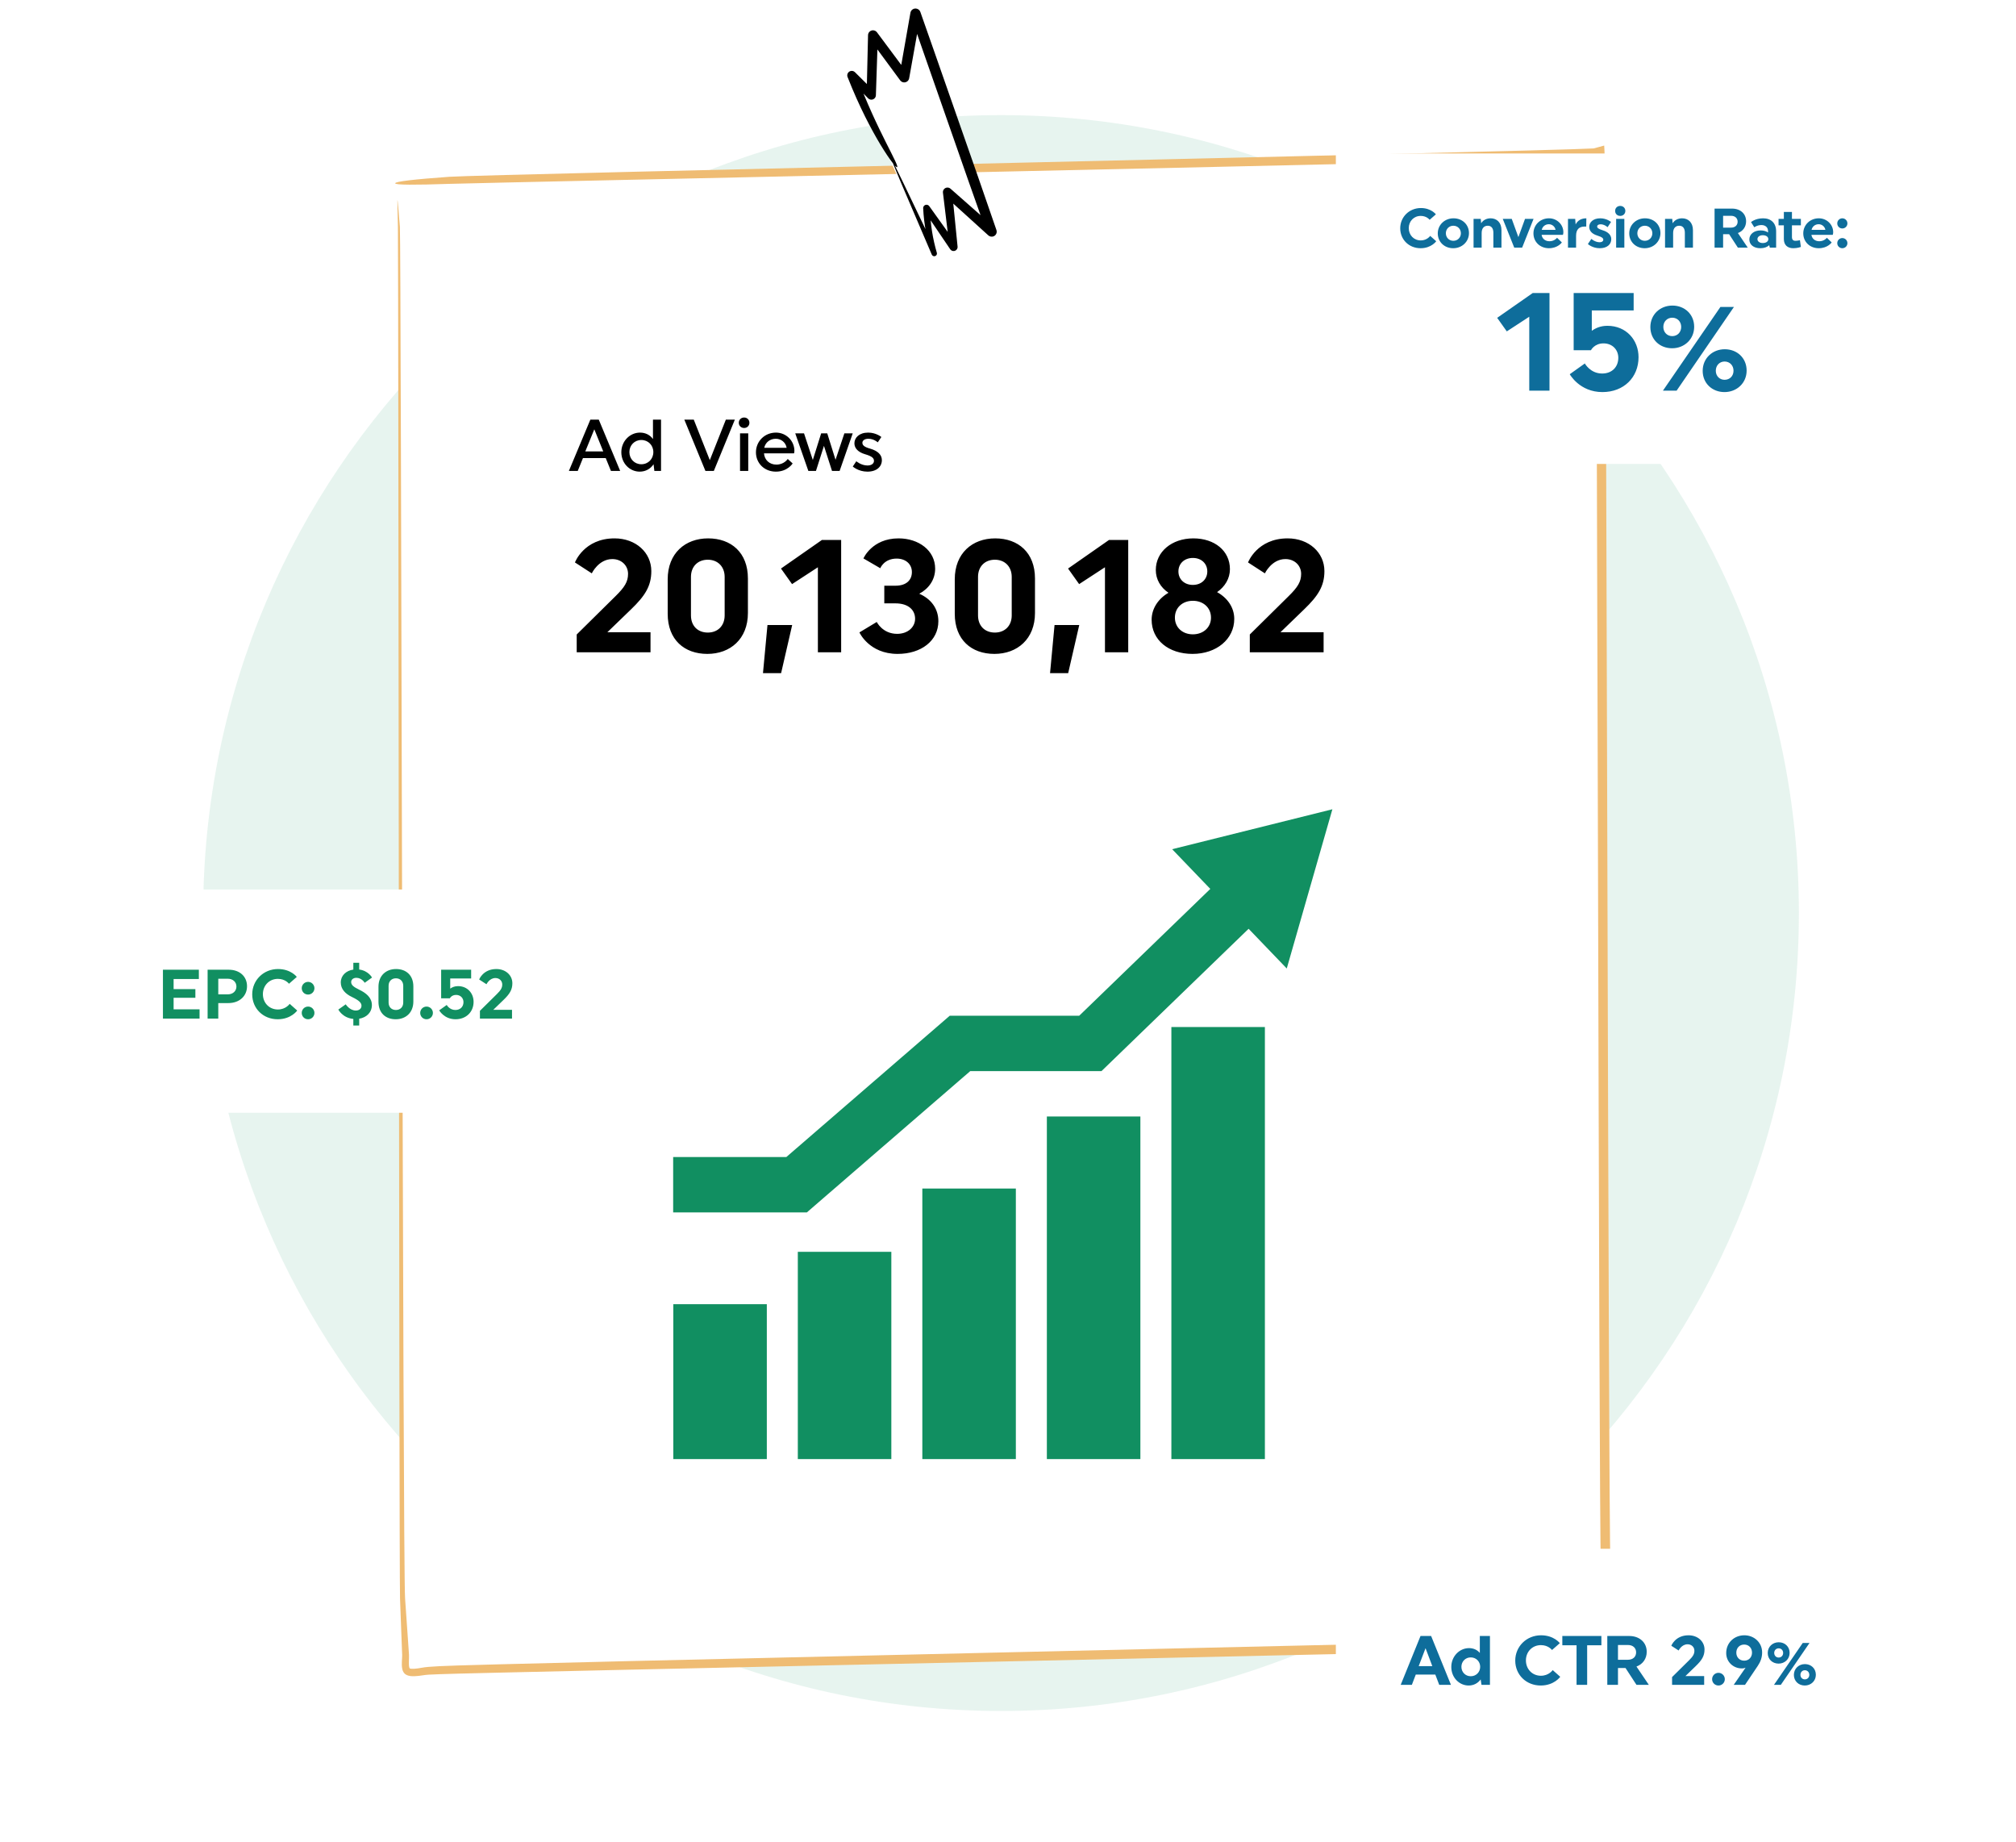 <svg width="578" height="528" viewBox="0 0 578 528" fill="none" xmlns="http://www.w3.org/2000/svg">
<path d="M287 490.5C413.335 490.5 515.75 388.085 515.75 261.75C515.75 135.415 413.335 33 287 33C160.665 33 58.25 135.415 58.25 261.75C58.25 388.085 160.665 490.5 287 490.5Z" fill="#118F61" fill-opacity="0.1"/>
<path d="M114.5 134.5V63.5L114 52.5H115.5L176 51L268 48.5L392 45.5L459 43.5V90.5L459.5 184V265.5V346L460 428L461.5 470.5L375 473L262 476L146 478L117 479.5L116.5 478V474.5L115.5 468.5V462.5L115 416V380V324.5L114.5 280.5V275V203.5V157V134.5Z" fill="white"/>
<path d="M113.966 57.325C113.966 57.325 113.998 57.495 114.033 57.832C114.064 58.168 114.112 58.669 114.173 59.324C114.282 60.635 114.442 62.565 114.647 65.04C115.018 69.994 115.487 449.507 116.14 458.23C116.444 462.593 116.775 467.353 117.129 472.436C117.172 473.071 117.215 473.712 117.259 474.357C117.299 475.139 117.232 475.762 117.227 476.396C117.214 477.011 117.235 477.643 117.356 478.062C117.427 478.279 117.475 478.319 117.464 478.287C117.508 478.313 117.723 478.376 117.965 478.399C119.047 478.47 120.381 478.195 121.778 477.971C122.578 477.846 123.261 477.844 123.955 477.787C124.654 477.742 125.358 477.697 126.065 477.652C137.379 476.926 437.322 470.498 450.042 469.796L461.478 469.185L460.177 470.633L458.972 448.074C458.385 436.663 457.893 53.451 457.381 43.515L459.035 44.713C458.502 44.855 457.973 44.996 457.447 45.136L457.31 45.173L457.176 45.179C440.486 46.022 138.789 52.373 128.899 52.708C119.009 53.043 113.295 53.044 113.309 52.556C113.241 52.019 118.922 51.399 128.791 50.683C138.661 49.967 440.35 43.471 457.035 42.548L456.761 42.592C457.247 42.459 457.736 42.327 458.347 42.161L459.931 41.731L460.021 43.374C460.561 53.22 461.092 436.472 461.721 447.927L462.999 471.861L450.189 472.545C437.467 473.203 137.517 479.46 126.192 479.949C125.484 479.979 124.78 480.01 124.08 480.04C123.38 480.079 122.66 480.075 122.092 480.157C120.758 480.323 119.381 480.633 117.756 480.5C117.331 480.437 116.87 480.369 116.338 480.044C115.729 479.662 115.482 479.031 115.371 478.618C115.159 477.74 115.198 477.03 115.219 476.336C115.246 475.659 115.321 474.977 115.306 474.469C115.28 473.823 115.254 473.182 115.229 472.545C115.037 467.455 114.857 462.688 114.692 458.318C114.411 449.577 114.246 70.049 114.086 65.083C114.03 62.599 113.986 60.661 113.956 59.344C113.95 58.685 113.946 58.181 113.943 57.841C113.945 57.502 113.952 57.326 113.966 57.325Z" fill="#EFBC73"/>
<path d="M245.109 23.415C245.511 24.452 247.021 24.696 247.935 24.062C248.848 23.428 249.21 22.227 249.183 21.115C249.157 20.004 248.813 18.928 248.602 17.836C248.048 14.969 248.439 11.928 249.7 9.295C251.856 11.847 254.012 14.399 256.169 16.951C256.516 17.362 256.94 17.809 257.477 17.792C258.172 17.769 258.571 17.013 258.823 16.366C260.219 12.798 261.613 9.231 263.009 5.664C270.026 25.471 277.043 45.279 284.06 65.086C279.466 61.362 274.871 57.638 270.277 53.915C270.955 58.739 271.633 63.564 272.311 68.389C269.229 65.654 266.757 62.512 264.158 59.357C263.654 64.839 260.766 58.282 259.942 56.447C258.282 52.75 256.621 49.052 254.961 45.355C251.677 38.041 248.393 30.728 245.109 23.415Z" fill="white"/>
<path d="M255.308 44.985C255.308 44.985 255.662 45.628 256.281 46.877C256.893 48.13 257.794 49.975 258.95 52.343C261.228 57.099 264.51 63.955 268.535 72.362L267.136 72.895C265.825 68.956 264.907 64.503 264.68 59.704C264.655 59.174 265.065 58.723 265.595 58.698C265.931 58.682 266.235 58.84 266.419 59.094L266.438 59.121C268.937 62.61 271.576 66.295 274.328 70.137L272.243 70.919C271.637 65.899 271.003 60.653 270.349 55.235C270.262 54.517 270.774 53.864 271.492 53.777C271.876 53.731 272.241 53.856 272.511 54.091L272.533 54.11C276.658 57.744 280.92 61.498 285.278 65.336L282.965 66.881C281.198 61.885 279.396 56.786 277.571 51.625L265.079 15.886C263.679 11.858 262.302 7.9 261.088 4.404L263.929 4.175C262.755 10.74 261.688 16.709 260.664 22.433C260.528 23.215 259.784 23.739 259.002 23.603C258.626 23.537 258.304 23.323 258.092 23.04C254.993 18.837 252.014 14.797 249.174 10.946L251.688 10.153C251.486 16.275 251.298 22.013 251.124 27.297L251.123 27.316C251.099 28.033 250.498 28.596 249.781 28.572C249.433 28.56 249.12 28.411 248.894 28.18C246.949 26.19 245.095 24.292 243.336 22.492L245.368 21.181C248.518 29.7 251.732 36.282 253.987 40.785C256.255 45.285 257.543 47.74 257.218 47.908C256.917 48.131 255.162 45.954 252.511 41.599C249.878 37.242 246.374 30.678 243.004 22.08C242.744 21.416 243.072 20.668 243.735 20.408C244.225 20.216 244.762 20.344 245.113 20.692L245.13 20.708C246.918 22.481 248.802 24.348 250.778 26.308L248.467 27.223C248.592 21.938 248.727 16.198 248.872 10.075C248.89 9.291 249.542 8.669 250.326 8.688C250.778 8.698 251.185 8.932 251.437 9.266C254.296 13.104 257.294 17.128 260.413 21.317L257.817 21.929C258.823 16.201 259.872 10.229 261.025 3.66C261.166 2.858 261.931 2.321 262.733 2.463C263.277 2.558 263.7 2.945 263.872 3.43C265.098 6.922 266.487 10.877 267.9 14.899L280.392 50.639C282.181 55.813 283.948 60.923 285.679 65.932C285.946 66.679 285.557 67.501 284.81 67.767C284.3 67.95 283.742 67.814 283.363 67.479C279.06 63.58 274.85 59.767 270.777 56.076L272.971 54.946C273.512 60.377 274.038 65.635 274.54 70.666L274.543 70.693C274.607 71.329 274.142 71.896 273.506 71.959C273.068 72.003 272.663 71.796 272.432 71.456C269.783 67.543 267.243 63.788 264.838 60.235L266.63 59.641C266.713 64.255 267.457 68.579 268.591 72.439L268.6 72.468C268.72 72.878 268.485 73.308 268.076 73.428C267.696 73.54 267.299 73.346 267.148 72.99C263.482 64.428 260.493 57.443 258.418 52.595C257.405 50.163 256.614 48.268 256.077 46.979C255.548 45.687 255.308 44.985 255.308 44.985Z" fill="black"/>
<path fill-rule="evenodd" clip-rule="evenodd" d="M347.001 254.832L309.413 291.193H272.291L225.446 331.697H193V347.574H231.323L278.168 307.069H315.798L357.984 266.261L368.922 277.645L382.002 232L336.065 243.449L347.001 254.832ZM335.84 294.425H362.653V418.287H335.84V294.425ZM300.141 320.08H326.954V418.289H300.141V320.08ZM291.251 340.726H264.438V418.287H291.251V340.726ZM228.738 358.872H255.552V418.289H228.738V358.872ZM219.852 373.888H193.039V418.287H219.852V373.888Z" fill="#118F61"/>
<path d="M170.392 123.072L167.809 129.414H172.954L170.392 123.072ZM171.673 120.3L177.805 135H175.159L173.668 131.325H167.137L165.646 135H163.105L169.258 120.3H171.673ZM183.872 126.138C181.919 126.138 180.449 127.65 180.449 129.603C180.449 131.577 181.919 133.089 183.872 133.089C185.846 133.089 187.316 131.577 187.316 129.603C187.316 127.65 185.846 126.138 183.872 126.138ZM189.521 120.3V135H187.61L187.379 133.089C186.518 134.391 185.111 135.21 183.41 135.21C180.512 135.21 178.139 132.795 178.139 129.645C178.139 126.495 180.575 124.017 183.494 124.017C185.069 124.017 186.392 124.71 187.211 125.865V120.3H189.521ZM202.247 135L196.199 120.3H198.908L203.507 131.913L208.106 120.3H210.689L204.662 135H202.247ZM212.173 135V124.227H214.525V135H212.173ZM213.349 119.691C214.21 119.691 214.861 120.342 214.861 121.203C214.861 122.043 214.21 122.694 213.349 122.694C212.467 122.694 211.816 122.043 211.816 121.203C211.816 120.342 212.467 119.691 213.349 119.691ZM227.655 129.96H219.045C219.171 131.85 220.62 133.194 222.594 133.194C224.82 133.194 225.849 131.577 225.849 131.577L227.256 132.858C227.256 132.858 225.828 135.21 222.447 135.21C219.171 135.21 216.735 132.816 216.735 129.666C216.735 126.516 219.234 124.017 222.468 124.017C225.429 124.017 227.76 126.39 227.76 129.267C227.76 129.666 227.655 129.96 227.655 129.96ZM222.426 125.781C220.746 125.781 219.444 126.831 219.108 128.385H225.534C225.282 126.852 223.98 125.781 222.426 125.781ZM231.758 135L227.999 124.227H230.519L233.039 131.871L235.433 124.227H237.176L239.549 131.808L242.09 124.227H244.484L240.725 135H238.541L236.231 127.818L233.942 135H231.758ZM249.479 128.616C251.684 129.246 252.839 130.401 252.839 131.913C252.839 133.761 251.369 135.21 248.702 135.21C246.077 135.21 244.502 133.74 244.502 133.74L245.51 132.228C245.51 132.228 246.896 133.446 248.723 133.446C249.92 133.446 250.571 132.837 250.571 132.144C250.571 131.43 250.193 130.842 248.009 130.212C246.077 129.645 244.964 128.532 244.964 127.083C244.964 125.487 246.329 124.017 248.912 124.017C251.201 124.017 252.692 125.277 252.692 125.277L251.663 126.81C251.663 126.81 250.55 125.781 248.975 125.781C247.799 125.781 247.253 126.369 247.253 126.915C247.253 127.545 247.631 128.112 249.479 128.616Z" fill="black"/>
<path d="M165.346 181.894L176.478 170.9C179.1 168.324 180.066 166.76 180.066 164.506C180.066 162.16 178.226 160.274 175.558 160.274C171.602 160.274 169.67 164.368 169.67 164.368L164.84 161.24C164.84 161.24 167.416 154.34 176.202 154.34C182.274 154.34 186.736 158.388 186.736 163.724C186.736 168.048 184.896 170.854 180.94 174.672L174.132 181.25H186.506V187H165.346V181.894ZM198.102 165.38V176.42C198.102 179.41 200.034 181.342 202.932 181.342C205.784 181.342 207.762 179.41 207.762 176.42V165.38C207.762 162.436 205.784 160.458 202.932 160.458C200.034 160.458 198.102 162.436 198.102 165.38ZM191.432 175.96V166.07C191.432 158.618 196.446 154.34 203.024 154.34C209.602 154.34 214.432 158.388 214.432 165.84V175.73C214.432 183.182 209.372 187.46 202.794 187.46C196.216 187.46 191.432 183.412 191.432 175.96ZM223.949 192.98H218.751L220.039 179.18H227.123L223.949 192.98ZM223.914 162.988L235.644 154.8H241.164V187H234.494V162.62L227.088 167.45L223.914 162.988ZM253.533 167.91H256.753C259.789 167.91 261.445 166.346 261.445 164C261.445 161.654 259.605 160.136 257.075 160.136C253.441 160.136 252.383 162.896 252.383 162.896L247.553 160.09C247.553 160.09 249.991 154.34 257.627 154.34C263.377 154.34 268.115 157.79 268.115 163.034C268.115 166.162 266.321 168.738 263.561 170.21C266.919 171.682 269.035 174.442 269.035 178.076C269.035 183.734 264.067 187.46 257.351 187.46C249.163 187.46 246.403 181.296 246.403 181.296L251.371 178.306C251.371 178.306 253.027 181.71 257.213 181.71C260.341 181.71 262.365 179.732 262.365 177.386C262.365 174.902 260.479 172.97 256.707 172.97H253.533V167.91ZM280.407 165.38V176.42C280.407 179.41 282.339 181.342 285.237 181.342C288.089 181.342 290.067 179.41 290.067 176.42V165.38C290.067 162.436 288.089 160.458 285.237 160.458C282.339 160.458 280.407 162.436 280.407 165.38ZM273.737 175.96V166.07C273.737 158.618 278.751 154.34 285.329 154.34C291.907 154.34 296.737 158.388 296.737 165.84V175.73C296.737 183.182 291.677 187.46 285.099 187.46C278.521 187.46 273.737 183.412 273.737 175.96ZM306.254 192.98H301.056L302.344 179.18H309.428L306.254 192.98ZM306.22 162.988L317.95 154.8H323.47V187H316.8V162.62L309.394 167.45L306.22 162.988ZM342.002 167.68C344.44 167.68 346.142 166.07 346.142 163.816C346.142 161.562 344.44 159.952 342.002 159.952C339.564 159.952 337.862 161.562 337.862 163.816C337.862 166.07 339.564 167.68 342.002 167.68ZM342.14 154.34C348.258 154.34 352.628 157.928 352.628 163.172C352.628 165.84 351.202 168.186 348.948 169.75C351.938 171.406 353.87 174.166 353.87 177.432C353.87 183.228 348.764 187.46 341.91 187.46C335.01 187.46 330.18 183.458 330.18 177.662C330.18 174.488 332.066 171.636 335.01 169.934C332.756 168.416 331.376 166.116 331.376 163.402C331.376 158.158 335.976 154.34 342.14 154.34ZM342.002 181.848C344.992 181.848 347.2 179.87 347.2 177.064C347.2 174.212 344.992 172.234 342.002 172.234C339.012 172.234 336.85 174.212 336.85 177.064C336.85 179.87 339.012 181.848 342.002 181.848ZM358.327 181.894L369.459 170.9C372.081 168.324 373.047 166.76 373.047 164.506C373.047 162.16 371.207 160.274 368.539 160.274C364.583 160.274 362.651 164.368 362.651 164.368L357.821 161.24C357.821 161.24 360.397 154.34 369.183 154.34C375.255 154.34 379.717 158.388 379.717 163.724C379.717 168.048 377.877 170.854 373.921 174.672L367.113 181.25H379.487V187H358.327V181.894Z" fill="black"/>
<g filter="url(#filter0_d_263_1690)">
<rect width="157" height="68" transform="translate(383 428)" fill="white"/>
<path d="M408.712 456.5L406.752 461.64H410.652L408.712 456.5ZM410.312 453L415.992 467H412.632L411.512 464.06H405.912L404.792 467H401.592L407.272 453H410.312ZM421.676 459.14C420.136 459.14 418.996 460.32 418.996 461.84C418.996 463.36 420.136 464.54 421.676 464.54C423.216 464.54 424.376 463.36 424.376 461.84C424.376 460.32 423.216 459.14 421.676 459.14ZM427.176 453V467H424.756L424.516 465.46C423.716 466.54 422.516 467.2 421.076 467.2C418.356 467.2 416.096 464.9 416.096 461.88C416.096 458.86 418.416 456.48 421.176 456.48C422.456 456.48 423.536 456.98 424.276 457.86V453H427.176ZM434.431 460.06C434.431 456.02 437.651 452.8 441.831 452.8C445.531 452.8 447.211 455.06 447.211 455.06L444.971 457.02C444.971 457.02 443.951 455.62 441.791 455.62C439.311 455.62 437.491 457.52 437.491 460C437.491 462.5 439.311 464.4 441.791 464.4C444.071 464.4 445.171 462.78 445.171 462.78L447.331 464.7C447.331 464.7 445.591 467.2 441.731 467.2C437.551 467.2 434.431 464.1 434.431 460.06ZM459.128 455.66H455.048V467H452.008V455.66H447.928V453H459.128V455.66ZM466.705 455.58H463.885V459.82H466.705C468.205 459.82 469.085 458.94 469.085 457.7C469.085 456.46 468.205 455.58 466.705 455.58ZM460.825 467V453H467.085C470.085 453 472.125 454.86 472.125 457.54C472.125 459.54 470.985 461.1 469.185 461.76L472.725 467H469.185L466.045 462.18H463.885V467H460.825ZM479.395 464.78L484.235 460C485.375 458.88 485.795 458.2 485.795 457.22C485.795 456.2 484.995 455.38 483.835 455.38C482.115 455.38 481.275 457.16 481.275 457.16L479.175 455.8C479.175 455.8 480.295 452.8 484.115 452.8C486.755 452.8 488.695 454.56 488.695 456.88C488.695 458.76 487.895 459.98 486.175 461.64L483.215 464.5H488.595V467H479.395V464.78ZM492.695 463.56C493.695 463.56 494.515 464.38 494.515 465.38C494.515 466.4 493.695 467.2 492.695 467.2C491.675 467.2 490.875 466.4 490.875 465.38C490.875 464.38 491.675 463.56 492.695 463.56ZM500.073 455.46C498.713 455.46 497.813 456.46 497.813 457.78C497.813 459.08 498.713 460.08 500.073 460.08C501.413 460.08 502.313 459.08 502.313 457.78C502.313 456.46 501.413 455.46 500.073 455.46ZM503.973 461.56L500.313 467H497.073L500.473 462.08C500.213 462.2 499.873 462.3 499.393 462.3C496.973 462.3 494.913 460.46 494.913 457.9C494.913 454.88 497.273 452.8 500.113 452.8C502.893 452.8 505.213 454.84 505.213 457.72C505.213 459.12 504.793 460.34 503.973 461.56ZM516.198 464.14C516.198 464.9 516.738 465.44 517.458 465.44C518.198 465.44 518.738 464.9 518.738 464.14C518.738 463.38 518.198 462.82 517.458 462.82C516.738 462.82 516.198 463.38 516.198 464.14ZM514.318 464.16C514.318 462.36 515.718 461.06 517.478 461.06C519.258 461.06 520.618 462.32 520.618 464.12C520.618 465.9 519.218 467.2 517.438 467.2C515.678 467.2 514.318 465.94 514.318 464.16ZM506.818 457.88C506.818 456.1 508.198 454.8 509.978 454.8C511.738 454.8 513.098 456.06 513.098 457.84C513.098 459.62 511.698 460.92 509.938 460.92C508.158 460.92 506.818 459.66 506.818 457.88ZM508.678 457.86C508.678 458.62 509.218 459.18 509.958 459.18C510.698 459.18 511.238 458.62 511.238 457.86C511.238 457.1 510.698 456.54 509.958 456.54C509.218 456.54 508.678 457.1 508.678 457.86ZM508.618 467L516.858 455H518.798L510.578 467H508.618Z" fill="#0E6D9B"/>
</g>
<g filter="url(#filter1_d_263_1690)">
<rect width="165" height="89" transform="translate(383 24)" fill="white"/>
<path d="M401.453 45.448C401.453 42.216 404.029 39.64 407.373 39.64C410.333 39.64 411.677 41.448 411.677 41.448L409.885 43.016C409.885 43.016 409.069 41.896 407.341 41.896C405.357 41.896 403.901 43.416 403.901 45.4C403.901 47.4 405.357 48.92 407.341 48.92C409.165 48.92 410.045 47.624 410.045 47.624L411.773 49.16C411.773 49.16 410.381 51.16 407.293 51.16C403.949 51.16 401.453 48.68 401.453 45.448ZM416.682 49.032C417.93 49.032 418.842 48.088 418.842 46.872C418.842 45.656 417.93 44.712 416.682 44.712C415.45 44.712 414.538 45.656 414.538 46.872C414.538 48.088 415.45 49.032 416.682 49.032ZM416.73 42.584C419.29 42.584 421.162 44.408 421.162 46.824C421.162 49.24 419.21 51.16 416.65 51.16C414.09 51.16 412.218 49.32 412.218 46.904C412.218 44.488 414.17 42.584 416.73 42.584ZM424.8 46.792V51H422.48V42.744H424.544L424.656 44.008C425.232 43.08 426.224 42.584 427.376 42.584C429.136 42.584 430.48 43.784 430.48 45.976V51H428.16V46.712C428.16 45.32 427.472 44.712 426.56 44.712C425.584 44.712 424.8 45.32 424.8 46.792ZM434.146 51L430.85 42.744H433.426L435.33 47.976L437.234 42.744H439.682L436.402 51H434.146ZM448.097 47.32H441.985C442.145 48.408 443.009 49.16 444.241 49.16C445.697 49.16 446.417 48.168 446.417 48.168L447.793 49.496C447.793 49.496 446.689 51.16 444.081 51.16C441.521 51.16 439.649 49.32 439.649 46.904C439.649 44.488 441.585 42.584 444.113 42.584C446.417 42.584 448.225 44.392 448.225 46.552C448.225 47.016 448.097 47.32 448.097 47.32ZM444.065 44.28C443.025 44.28 442.225 44.952 442.033 45.896H445.985C445.841 44.984 445.025 44.28 444.065 44.28ZM449.552 51V42.744H451.616L451.744 44.344C452.304 43.208 453.376 42.584 454.816 42.584L454.784 44.952H454.304C452.784 44.952 451.872 45.736 451.872 47.592V51H449.552ZM459.433 45.992C461.065 46.472 461.961 47.4 461.961 48.552C461.961 50.056 460.777 51.16 458.649 51.16C456.537 51.16 455.257 49.96 455.257 49.96L456.249 48.488C456.249 48.488 457.321 49.448 458.633 49.448C459.305 49.448 459.673 49.128 459.673 48.744C459.673 48.328 459.433 47.992 457.913 47.512C456.425 47.048 455.641 46.168 455.641 45.032C455.641 43.752 456.745 42.584 458.809 42.584C460.649 42.584 461.897 43.624 461.897 43.624L460.905 45.128C460.905 45.128 460.009 44.296 458.889 44.296C458.233 44.296 457.913 44.616 457.913 44.92C457.913 45.272 458.137 45.592 459.433 45.992ZM463.357 51V42.744H465.709V51H463.357ZM464.525 39.032C465.373 39.032 465.997 39.64 465.997 40.456C465.997 41.288 465.373 41.896 464.525 41.896C463.677 41.896 463.069 41.288 463.069 40.456C463.069 39.64 463.677 39.032 464.525 39.032ZM471.579 49.032C472.827 49.032 473.739 48.088 473.739 46.872C473.739 45.656 472.827 44.712 471.579 44.712C470.347 44.712 469.435 45.656 469.435 46.872C469.435 48.088 470.347 49.032 471.579 49.032ZM471.627 42.584C474.187 42.584 476.059 44.408 476.059 46.824C476.059 49.24 474.107 51.16 471.547 51.16C468.987 51.16 467.115 49.32 467.115 46.904C467.115 44.488 469.067 42.584 471.627 42.584ZM479.697 46.792V51H477.377V42.744H479.441L479.553 44.008C480.129 43.08 481.121 42.584 482.273 42.584C484.033 42.584 485.377 43.784 485.377 45.976V51H483.057V46.712C483.057 45.32 482.369 44.712 481.457 44.712C480.481 44.712 479.697 45.32 479.697 46.792ZM496.282 41.864H494.026V45.256H496.282C497.482 45.256 498.186 44.552 498.186 43.56C498.186 42.568 497.482 41.864 496.282 41.864ZM491.578 51V39.8H496.586C498.986 39.8 500.618 41.288 500.618 43.432C500.618 45.032 499.706 46.28 498.266 46.808L501.098 51H498.266L495.754 47.144H494.026V51H491.578ZM505.405 49.672C506.397 49.672 506.989 49.192 506.989 48.552C506.989 47.928 506.397 47.432 505.405 47.432C504.461 47.432 503.869 47.928 503.869 48.552C503.869 49.192 504.461 49.672 505.405 49.672ZM504.797 46.056C505.661 46.056 506.381 46.28 506.909 46.648V46.296C506.909 45.144 506.125 44.52 505.021 44.52C503.773 44.52 502.973 45.16 502.973 45.16L502.029 43.672C502.029 43.672 503.261 42.584 505.485 42.584C507.789 42.584 509.229 43.96 509.229 46.328V51H507.421L507.245 50.296C506.653 50.84 505.773 51.16 504.717 51.16C502.733 51.16 501.549 50.104 501.549 48.648C501.549 47.192 502.813 46.056 504.797 46.056ZM513.762 40.76V42.744H516.322V44.6H513.762V47.944C513.762 48.68 514.098 49.032 514.738 49.032C515.394 49.032 516.05 48.856 516.05 48.856L516.322 50.776C516.322 50.776 515.442 51.16 514.146 51.16C512.498 51.16 511.442 50.248 511.442 48.536V44.6H509.922V42.744H511.442V40.76H513.762ZM525.456 47.32H519.344C519.504 48.408 520.368 49.16 521.6 49.16C523.056 49.16 523.776 48.168 523.776 48.168L525.152 49.496C525.152 49.496 524.048 51.16 521.44 51.16C518.88 51.16 517.008 49.32 517.008 46.904C517.008 44.488 518.944 42.584 521.472 42.584C523.776 42.584 525.584 44.392 525.584 46.552C525.584 47.016 525.456 47.32 525.456 47.32ZM521.424 44.28C520.384 44.28 519.584 44.952 519.392 45.896H523.344C523.2 44.984 522.384 44.28 521.424 44.28ZM528.208 48.248C529.008 48.248 529.664 48.904 529.664 49.704C529.664 50.52 529.008 51.16 528.208 51.16C527.392 51.16 526.752 50.52 526.752 49.704C526.752 48.904 527.392 48.248 528.208 48.248ZM528.208 42.584C529.008 42.584 529.664 43.24 529.664 44.04C529.664 44.856 529.008 45.496 528.208 45.496C527.392 45.496 526.752 44.856 526.752 44.04C526.752 43.24 527.392 42.584 528.208 42.584Z" fill="#0E6D9B"/>
<path d="M429.249 71.12L439.449 64H444.249V92H438.449V70.8L432.009 75L429.249 71.12ZM451.179 80.4V64H468.379V69H456.379V74.84C457.419 74.08 458.859 73.4 460.859 73.4C466.259 73.4 469.779 77.48 469.779 82.4C469.779 88.2 465.539 92.4 459.419 92.4C452.859 92.4 450.059 87.28 450.059 87.28L454.379 84.2C454.379 84.2 455.939 87.08 459.339 87.08C462.179 87.08 463.979 85.2 463.979 82.56C463.979 80.32 462.339 78.44 459.739 78.44C457.099 78.44 456.139 80.4 456.139 80.4H451.179ZM491.93 86.28C491.93 87.8 493.01 88.88 494.45 88.88C495.93 88.88 497.01 87.8 497.01 86.28C497.01 84.76 495.93 83.64 494.45 83.64C493.01 83.64 491.93 84.76 491.93 86.28ZM488.17 86.32C488.17 82.72 490.97 80.12 494.49 80.12C498.05 80.12 500.77 82.64 500.77 86.24C500.77 89.8 497.97 92.4 494.41 92.4C490.89 92.4 488.17 89.88 488.17 86.32ZM473.17 73.76C473.17 70.2 475.93 67.6 479.49 67.6C483.01 67.6 485.73 70.12 485.73 73.68C485.73 77.24 482.93 79.84 479.41 79.84C475.85 79.84 473.17 77.32 473.17 73.76ZM476.89 73.72C476.89 75.24 477.97 76.36 479.45 76.36C480.93 76.36 482.01 75.24 482.01 73.72C482.01 72.2 480.93 71.08 479.45 71.08C477.97 71.08 476.89 72.2 476.89 73.72ZM476.77 92L493.25 68H497.13L480.69 92H476.77Z" fill="#0E6D9B"/>
</g>
<g filter="url(#filter2_d_263_1690)">
<rect width="133" height="64" transform="translate(30 235)" fill="white"/>
<path d="M57.215 272H46.715V258H57.015V260.66H49.775V263.56H56.015V266.04H49.775V269.36H57.215V272ZM65.283 260.58H62.583V265.06H65.283C66.803 265.06 67.783 264.1 67.783 262.82C67.783 261.54 66.803 260.58 65.283 260.58ZM59.523 272V258H65.583C68.743 258 70.823 259.94 70.823 262.74C70.823 265.54 68.643 267.56 65.483 267.56H62.583V272H59.523ZM72.314 265.06C72.314 261.02 75.534 257.8 79.714 257.8C83.414 257.8 85.094 260.06 85.094 260.06L82.854 262.02C82.854 262.02 81.834 260.62 79.674 260.62C77.194 260.62 75.374 262.52 75.374 265C75.374 267.5 77.194 269.4 79.674 269.4C81.954 269.4 83.054 267.78 83.054 267.78L85.214 269.7C85.214 269.7 83.474 272.2 79.614 272.2C75.434 272.2 72.314 269.1 72.314 265.06ZM88.331 268.56C89.331 268.56 90.151 269.38 90.151 270.38C90.151 271.4 89.331 272.2 88.331 272.2C87.311 272.2 86.511 271.4 86.511 270.38C86.511 269.38 87.311 268.56 88.331 268.56ZM88.331 261.48C89.331 261.48 90.151 262.3 90.151 263.3C90.151 264.32 89.331 265.12 88.331 265.12C87.311 265.12 86.511 264.32 86.511 263.3C86.511 262.3 87.311 261.48 88.331 261.48ZM100.882 265.8C99.062 264.94 97.702 263.58 97.702 261.66C97.702 259.68 99.202 258.26 101.302 257.96V256H102.982V257.94C105.622 258.28 106.662 260.24 106.662 260.24L104.562 261.74C104.562 261.74 103.722 260.32 102.182 260.32C101.242 260.32 100.682 260.86 100.682 261.52C100.682 262.38 101.342 262.92 102.982 263.72C104.902 264.64 106.622 265.96 106.622 268.12C106.622 270.24 105.102 271.7 102.982 272.04V274H101.302V272.1C98.202 271.82 97.002 269.42 97.002 269.42L99.122 267.92C99.122 267.92 100.242 269.7 102.022 269.7C103.002 269.7 103.642 269.12 103.642 268.34C103.642 267.46 102.942 266.8 100.882 265.8ZM111.412 262.6V267.4C111.412 268.7 112.252 269.54 113.512 269.54C114.752 269.54 115.612 268.7 115.612 267.4V262.6C115.612 261.32 114.752 260.46 113.512 260.46C112.252 260.46 111.412 261.32 111.412 262.6ZM108.512 267.2V262.9C108.512 259.66 110.692 257.8 113.552 257.8C116.412 257.8 118.512 259.56 118.512 262.8V267.1C118.512 270.34 116.312 272.2 113.452 272.2C110.592 272.2 108.512 270.44 108.512 267.2ZM122.297 268.56C123.297 268.56 124.117 269.38 124.117 270.38C124.117 271.4 123.297 272.2 122.297 272.2C121.277 272.2 120.477 271.4 120.477 270.38C120.477 269.38 121.277 268.56 122.297 268.56ZM126.481 266.2V258H135.081V260.5H129.081V263.42C129.601 263.04 130.321 262.7 131.321 262.7C134.021 262.7 135.781 264.74 135.781 267.2C135.781 270.1 133.661 272.2 130.601 272.2C127.321 272.2 125.921 269.64 125.921 269.64L128.081 268.1C128.081 268.1 128.861 269.54 130.561 269.54C131.981 269.54 132.881 268.6 132.881 267.28C132.881 266.16 132.061 265.22 130.761 265.22C129.441 265.22 128.961 266.2 128.961 266.2H126.481ZM137.597 269.78L142.437 265C143.577 263.88 143.997 263.2 143.997 262.22C143.997 261.2 143.197 260.38 142.037 260.38C140.317 260.38 139.477 262.16 139.477 262.16L137.377 260.8C137.377 260.8 138.497 257.8 142.317 257.8C144.957 257.8 146.897 259.56 146.897 261.88C146.897 263.76 146.097 264.98 144.377 266.64L141.417 269.5H146.797V272H137.597V269.78Z" fill="#118F61"/>
</g>
<defs>
<filter id="filter0_d_263_1690" x="367" y="428" width="189" height="100" filterUnits="userSpaceOnUse" color-interpolation-filters="sRGB">
<feFlood flood-opacity="0" result="BackgroundImageFix"/>
<feColorMatrix in="SourceAlpha" type="matrix" values="0 0 0 0 0 0 0 0 0 0 0 0 0 0 0 0 0 0 127 0" result="hardAlpha"/>
<feOffset dy="16"/>
<feGaussianBlur stdDeviation="8"/>
<feComposite in2="hardAlpha" operator="out"/>
<feColorMatrix type="matrix" values="0 0 0 0 0 0 0 0 0 0 0 0 0 0 0 0 0 0 0.08 0"/>
<feBlend mode="normal" in2="BackgroundImageFix" result="effect1_dropShadow_263_1690"/>
<feBlend mode="normal" in="SourceGraphic" in2="effect1_dropShadow_263_1690" result="shape"/>
</filter>
<filter id="filter1_d_263_1690" x="353" y="14" width="225" height="149" filterUnits="userSpaceOnUse" color-interpolation-filters="sRGB">
<feFlood flood-opacity="0" result="BackgroundImageFix"/>
<feColorMatrix in="SourceAlpha" type="matrix" values="0 0 0 0 0 0 0 0 0 0 0 0 0 0 0 0 0 0 127 0" result="hardAlpha"/>
<feOffset dy="20"/>
<feGaussianBlur stdDeviation="15"/>
<feComposite in2="hardAlpha" operator="out"/>
<feColorMatrix type="matrix" values="0 0 0 0 0 0 0 0 0 0 0 0 0 0 0 0 0 0 0.08 0"/>
<feBlend mode="normal" in2="BackgroundImageFix" result="effect1_dropShadow_263_1690"/>
<feBlend mode="normal" in="SourceGraphic" in2="effect1_dropShadow_263_1690" result="shape"/>
</filter>
<filter id="filter2_d_263_1690" x="0" y="225" width="193" height="124" filterUnits="userSpaceOnUse" color-interpolation-filters="sRGB">
<feFlood flood-opacity="0" result="BackgroundImageFix"/>
<feColorMatrix in="SourceAlpha" type="matrix" values="0 0 0 0 0 0 0 0 0 0 0 0 0 0 0 0 0 0 127 0" result="hardAlpha"/>
<feOffset dy="20"/>
<feGaussianBlur stdDeviation="15"/>
<feComposite in2="hardAlpha" operator="out"/>
<feColorMatrix type="matrix" values="0 0 0 0 0 0 0 0 0 0 0 0 0 0 0 0 0 0 0.08 0"/>
<feBlend mode="normal" in2="BackgroundImageFix" result="effect1_dropShadow_263_1690"/>
<feBlend mode="normal" in="SourceGraphic" in2="effect1_dropShadow_263_1690" result="shape"/>
</filter>
</defs>
</svg>
